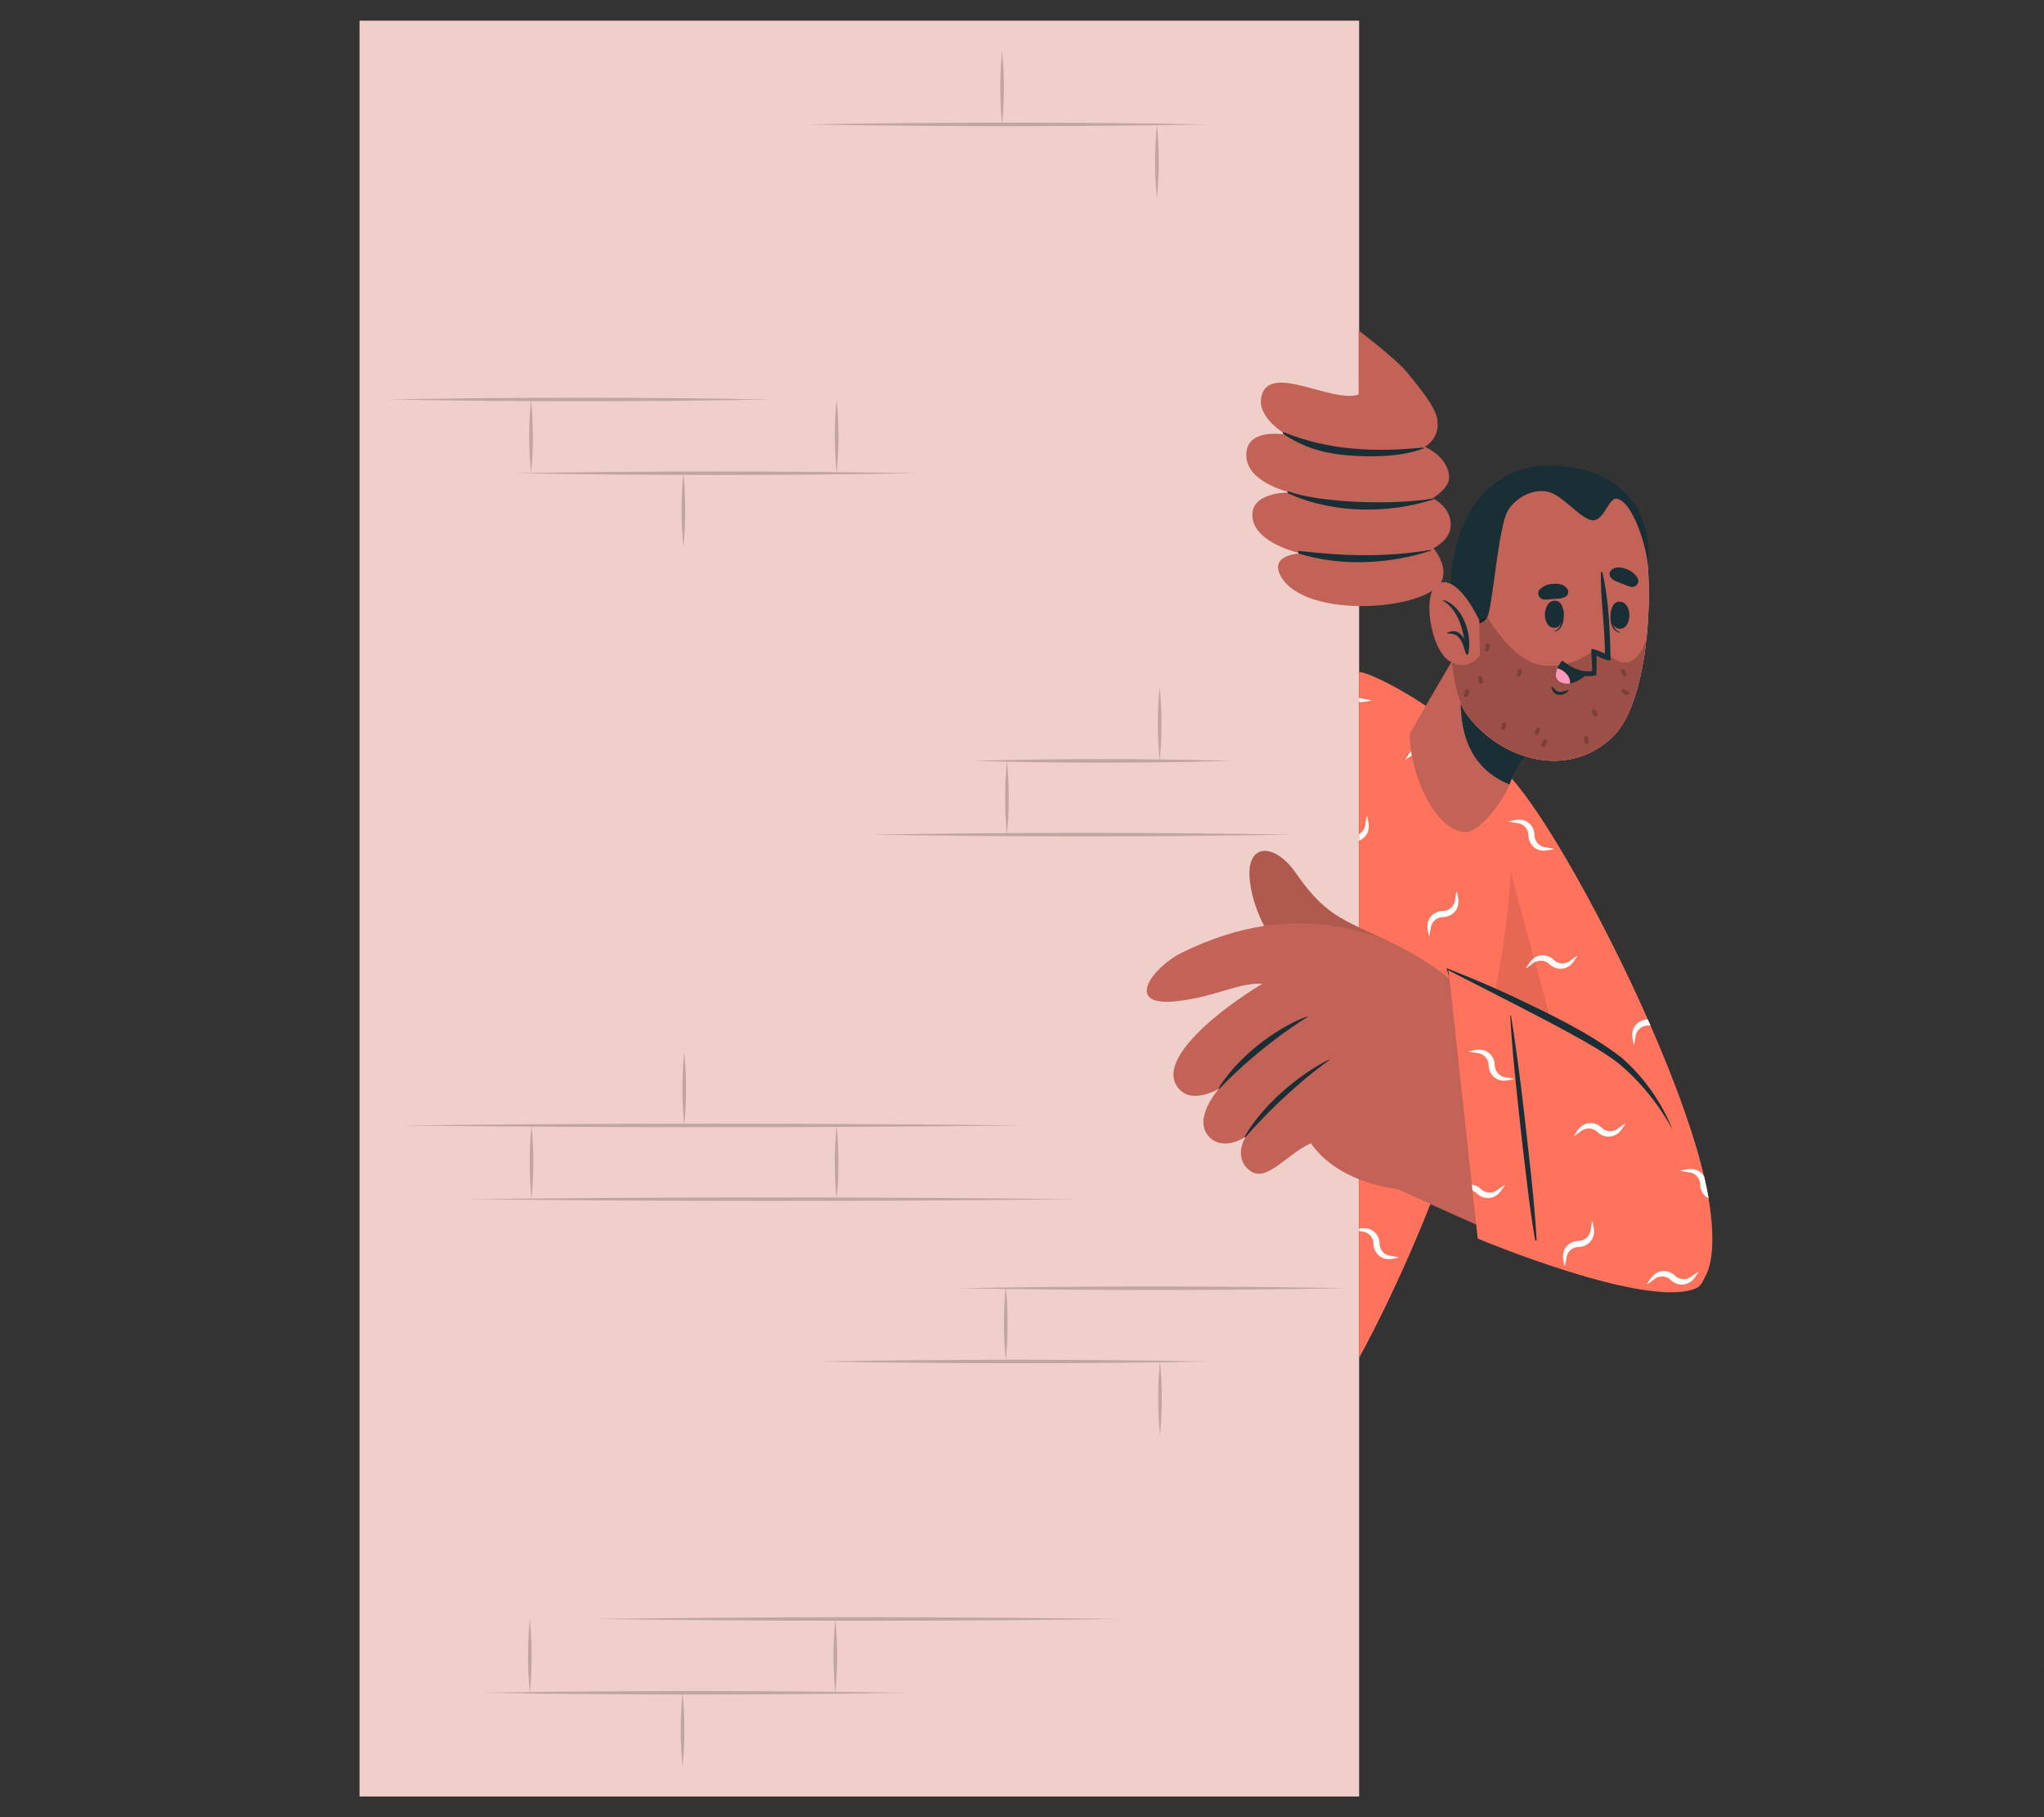 <?xml version="1.0" encoding="UTF-8"?>
<svg id="Layer_2" data-name="Layer 2" xmlns="http://www.w3.org/2000/svg" viewBox="0 0 540 480">
  <rect x="0" y="0" width="540" height="480" fill="#333333" stroke="none"/>
  <defs>
    <style>
      .cls-1 {
        fill: #ff735d;
      }

      .cls-1, .cls-2, .cls-3, .cls-4, .cls-5, .cls-6, .cls-7, .cls-8, .cls-9, .cls-10, .cls-11 {
        stroke-width: 0px;
      }

      .cls-2 {
        fill: #ed776a;
      }

      .cls-12, .cls-5 {
        opacity: .2;
      }

      .cls-4 {
        fill: none;
      }

      .cls-6 {
        fill: #1a2e35;
      }

      .cls-7, .cls-9 {
        fill: #fff;
      }

      .cls-8 {
        fill: #ff98bb;
      }

      .cls-9 {
        opacity: .7;
      }

      .cls-10 {
        fill: #c36358;
      }

      .cls-11 {
        opacity: .1;
      }
    </style>
  </defs>
  <g id="Layer_2-2" data-name="Layer 2">
    <g>
      <rect class="cls-4" width="540" height="480"/>
      <g>
        <g>
          <g>
            <rect class="cls-1" x="95" y="5.48" width="264.05" height="469.05"/>
            <rect class="cls-5" x="95" y="5.48" width="264.05" height="469.05"/>
            <rect class="cls-9" x="95" y="5.48" width="264.05" height="469.05"/>
          </g>
          <g class="cls-12">
            <path class="cls-3" d="m123.85,316.76c51.25-.61,108.74-.62,159.99,0-51.25.62-108.74.61-159.99,0h0Z"/>
            <path class="cls-3" d="m105.74,297.28c52.8-.61,112.04-.62,164.84,0-52.8.62-112.04.61-164.84,0h0Z"/>
            <path class="cls-3" d="m140.42,316.76c-.64-6.49-.65-12.99,0-19.48.65,6.49.64,12.99,0,19.48h0Z"/>
            <path class="cls-3" d="m221.02,316.76c-.64-6.49-.65-12.99,0-19.48.65,6.49.64,12.99,0,19.48h0Z"/>
            <path class="cls-3" d="m264.74,13.38c.64,6.49.65,12.99,0,19.48-.65-6.49-.64-12.99,0-19.48h0Z"/>
            <path class="cls-3" d="m305.64,32.86c.64,6.49.65,12.99,0,19.48-.65-6.49-.64-12.99,0-19.48h0Z"/>
            <path class="cls-3" d="m180.76,297.36c-.64-6.49-.65-12.99,0-19.48.65,6.49.64,12.99,0,19.48h0Z"/>
            <path class="cls-3" d="m355.68,340.28c-32.98.62-69.64.61-102.64,0,33.01-.61,69.66-.62,102.64,0h0Z"/>
            <path class="cls-3" d="m319.36,359.63c-32.98.62-69.64.61-102.64,0,33.01-.61,69.66-.62,102.64,0h0Z"/>
            <path class="cls-3" d="m306.45,359.63c.64,6.49.65,12.99,0,19.48-.65-6.49-.64-12.99,0-19.48h0Z"/>
            <path class="cls-3" d="m203.43,105.52c-32.46.62-68.55.61-101.03,0,32.49-.61,68.56-.62,101.03,0h0Z"/>
            <path class="cls-3" d="m241.8,125c-34.02.62-71.85.61-105.89,0,34.05-.61,71.86-.62,105.89,0h0Z"/>
            <path class="cls-3" d="m319.09,32.86c-34.02.62-71.85.61-105.89,0,34.05-.61,71.86-.62,105.89,0h0Z"/>
            <path class="cls-3" d="m221.03,105.52c.64,6.49.65,12.99,0,19.48-.65-6.49-.64-12.99,0-19.48h0Z"/>
            <path class="cls-3" d="m139.98,427.69c.64,6.49.65,12.99,0,19.48-.65-6.49-.64-12.99,0-19.48h0Z"/>
            <path class="cls-3" d="m220.69,427.69c.64,6.49.65,12.99,0,19.48-.65-6.49-.64-12.99,0-19.48h0Z"/>
            <path class="cls-3" d="m140.3,105.52c.64,6.49.65,12.99,0,19.48-.65-6.49-.64-12.99,0-19.48h0Z"/>
            <path class="cls-3" d="m180.55,124.92c.64,6.49.65,12.99,0,19.48-.65-6.49-.64-12.99,0-19.48h0Z"/>
            <path class="cls-3" d="m265.71,339.74c.64,6.49.65,12.99,0,19.48-.65-6.49-.64-12.99,0-19.48h0Z"/>
            <path class="cls-3" d="m295.7,427.65c-44.45.62-93.87.61-138.35,0,44.49-.61,93.89-.62,138.35,0h0Z"/>
            <path class="cls-3" d="m238.63,447.14c-35.59.62-75.17.61-110.78,0,35.63-.61,75.18-.62,110.78,0h0Z"/>
            <path class="cls-3" d="m180.33,447.14c.64,6.49.65,12.99,0,19.48-.65-6.49-.64-12.99,0-19.48h0Z"/>
            <path class="cls-3" d="m325.47,200.98c-22.81.63-45.76.63-68.57,0,22.81-.63,45.76-.63,68.57,0h0Z"/>
            <path class="cls-3" d="m341.5,220.46c-35.59.62-75.17.61-110.78,0,35.63-.61,75.18-.62,110.78,0h0Z"/>
            <path class="cls-3" d="m306.37,181.5c.64,6.49.65,12.99,0,19.48-.65-6.49-.64-12.99,0-19.48h0Z"/>
            <path class="cls-3" d="m266.02,200.98c.64,6.49.65,12.99,0,19.48-.65-6.49-.64-12.99,0-19.48h0Z"/>
          </g>
        </g>
        <g>
          <g>
            <g>
              <path class="cls-2" d="m401.03,209.13c27.72,38.72,58.1,115.74,48.08,128.79-11.15,14.53-49.7-39.7-49.09-42.41.46-2.05-8.93-47.4-16.27-80.46-7.33-33.03,10.42-15.5,17.27-5.92Z"/>
              <g>
                <path class="cls-1" d="m399.71,295.52c-.68-4.8-13.75-64.7-17.21-83.54-3.46-18.84,3.25-23.43,18.63-4.24,15.39,19.19,46.12,80.03,50.51,110.42,4.23,29.28-10.13,27-27.05,11.13-13.85-12.99-24.88-33.77-24.88-33.77Z"/>
                <path class="cls-7" d="m398.43,216.97c1.36-.23,2.68-.77,4.3-.23,1.53.52,2.65,2.12,2.67,3.79-.03,1.13.54,2.13,1.48,2.78.49.33,1.02.49,1.7.55.68.13,1.36.21,2.05.4-1.34.23-2.71.79-4.31.16-1.52-.56-2.56-2.25-2.54-3.86.01-1.07-.61-2.1-1.58-2.7-.5-.32-1.02-.44-1.74-.5-.68-.13-1.36-.21-2.05-.39Zm-.35,67.66c-.19-.02-.38-.04-.55-.08.07.31.13.61.19.92.84-.06,1.63-.31,2.41-.44-.67-.18-1.36-.26-2.04-.39Zm52.15,26.19c-.47-.84-1.23-1.5-2.11-1.8-1.62-.54-2.94,0-4.3.23.68.18,1.36.25,2.04.39.72.06,1.24.18,1.74.5.96.59,1.58,1.62,1.57,2.7-.02,1.5.88,3.06,2.23,3.72-.3-1.82-.69-3.74-1.17-5.74Zm-22.43-12.96c-.55.46-1,.74-1.59.87-1.1.26-2.27-.03-3.02-.8-1.12-1.16-3.05-1.61-4.52-.94-1.57.69-2.15,2.05-2.93,3.16.61-.35,1.15-.78,1.73-1.17.53-.44,1.01-.71,1.6-.81,1.13-.21,2.24.1,3.02.92,1.2,1.17,3.12,1.51,4.57.79,1.53-.76,2.08-2.08,2.88-3.2-.61.35-1.15.78-1.72,1.17Zm-7.13,24.56c-.18.68-.26,1.37-.39,2.04-.01.14-.03.27-.05.4l.88.94c.14-1.22-.25-2.3-.43-3.38Zm14.67-53.14c-1.61-.02-3.28,1.02-3.85,2.54-.62,1.6-.07,2.97.16,4.31.18-.68.26-1.36.39-2.04.06-.68.22-1.22.55-1.7.64-.95,1.65-1.51,2.78-1.49.21,0,.43-.02.64-.05-.23-.52-.46-1.04-.68-1.56Zm-52.1-70.83c-.38.32-.75.55-1.15.69-.13.43-.22.9-.29,1.39.08-.02.15-.06.23-.09,1.58-.69,2.16-2.05,2.94-3.16-.61.35-1.15.78-1.73,1.17Zm21.47,56.27c.55-.46,1-.74,1.59-.87,1.1-.26,2.27.03,3.02.8,1.12,1.16,3.05,1.61,4.52.94,1.57-.69,2.15-2.05,2.93-3.16-.61.35-1.15.78-1.73,1.17-.53.44-1.01.71-1.59.81-1.13.21-2.24-.1-3.02-.92-1.2-1.17-3.12-1.51-4.57-.79-1.53.76-2.08,2.08-2.88,3.2.61-.35,1.15-.78,1.72-1.17Zm42.36,82.3c-.53.44-1.02.7-1.59.82-1.13.21-2.24-.1-3.02-.92-1.2-1.17-3.11-1.51-4.57-.8-.94.47-1.51,1.16-1.99,1.88.2.12.39.23.58.32.08-.06.17-.11.25-.17.55-.46,1.01-.75,1.59-.88,1.11-.25,2.28.03,3.02.8,1.13,1.16,3.05,1.61,4.52.94,1.57-.68,2.15-2.04,2.93-3.16-.6.35-1.15.79-1.72,1.17Z"/>
              </g>
              <path class="cls-11" d="m426.27,330.82c-.56-.49-1.11-1.01-1.68-1.53-13.85-12.99-24.88-33.78-24.88-33.78-.68-4.8-13.75-64.7-17.21-83.54-2.47-13.43.23-19.63,7.57-15.1l36.2,133.95Z"/>
            </g>
            <g>
              <path class="cls-1" d="m359.05,358.65v-181.01c.79-.59,8.41,2.77,16.36,7.97,10.05,6.57,23.44,17.21,23.88,29.45,2.47,68.07-40.24,143.6-40.24,143.6Z"/>
              <path class="cls-7" d="m399.35,217.16c-.31-.05-.61-.11-.93-.19.31-.05.61-.11.92-.18.01.12.01.25.01.37Zm-11.44,60.57c.68.18,1.37.25,2.04.39.44.04.81.1,1.14.22.09-.34.18-.68.27-1.04-1.25-.16-2.34.23-3.45.42Zm-20.26,54.04c-.68-.06-1.21-.22-1.7-.55-.95-.64-1.51-1.65-1.48-2.78-.02-1.67-1.14-3.27-2.67-3.8-1.01-.34-1.89-.25-2.75-.09v.62c.16.03.33.06.49.09.72.06,1.23.18,1.73.5.97.59,1.59,1.62,1.58,2.7-.03,1.61,1.02,3.29,2.54,3.86,1.59.62,2.96.07,4.31-.16-.68-.18-1.37-.26-2.05-.39Zm-7.33-147.16c-.48-.04-.9-.14-1.27-.31v1.12c1.19.15,2.26-.23,3.31-.41-.68-.18-1.36-.26-2.04-.39Zm6.45,79.74c-.54.46-1,.75-1.58.88-1.11.25-2.28-.03-3.02-.8-.79-.82-1.97-1.28-3.11-1.25v1.45c.76.07,1.45.39,1.99.96,1.19,1.18,3.11,1.51,4.56.8,1.53-.77,2.08-2.08,2.89-3.2-.61.35-1.15.79-1.73,1.17Zm17.68-27.03c-.06.72-.18,1.23-.5,1.74-.6.96-1.63,1.59-2.7,1.57-1.61-.03-3.3,1.02-3.86,2.54-.63,1.6-.07,2.97.16,4.31.18-.68.26-1.36.4-2.05.06-.69.22-1.22.55-1.7.65-.95,1.65-1.51,2.78-1.48,1.67-.02,3.27-1.14,3.79-2.67.54-1.62,0-2.94-.22-4.3-.18.68-.26,1.36-.39,2.05Zm-23.31-21.92c-.18.68-.25,1.36-.39,2.04-.06.72-.18,1.24-.5,1.74-.3.48-.72.89-1.19,1.16v1.72c1.07-.43,1.95-1.31,2.32-2.37.54-1.62,0-2.94-.23-4.3Zm8.43,74.91c-.06.72-.18,1.23-.5,1.74-.6.96-1.63,1.59-2.7,1.58-1.61-.03-3.3,1.02-3.86,2.54-.63,1.6-.07,2.97.16,4.31.18-.68.26-1.36.4-2.05.06-.69.22-1.22.55-1.7.65-.95,1.65-1.51,2.78-1.48,1.67-.02,3.27-1.14,3.79-2.67.54-1.62,0-2.94-.23-4.3-.18.68-.26,1.36-.39,2.05Zm3.34-90.75c.55-.46,1-.74,1.59-.87,1.1-.26,2.27.03,3.02.8,1.12,1.16,3.05,1.61,4.52.94,1.57-.69,2.15-2.05,2.93-3.16-.61.35-1.15.78-1.73,1.17-.53.44-1.01.71-1.59.81-1.13.21-2.24-.1-3.02-.92-1.2-1.17-3.12-1.51-4.57-.79-1.53.76-2.08,2.08-2.88,3.2.61-.35,1.15-.78,1.72-1.17Z"/>
            </g>
            <g>
              <g>
                <path class="cls-10" d="m387.08,219.82c-7.85-.3-14.66-15.32-14.63-25.8,0-.72,12.87-22.15,15.31-26.57.5-.91,24.01,22.02,24.01,22.02,0,0-7.83,7.76-12.03,15.49-.34.65-.61,1.28-.81,1.92-.04.09-.07.2-.13.32-1.34,3.76-7.7,12.76-11.72,12.61Z"/>
                <path class="cls-6" d="m398.8,207.21c-.94-.37-1.92-.83-2.93-1.42-14.37-8.34-9.77-29.01-7.06-37.72,4.66,3.57,22.97,21.41,22.97,21.41,0,0-7.84,7.76-12.04,15.51-.35.64-.62,1.28-.81,1.9-.04.08-.06.21-.13.33Z"/>
              </g>
              <g>
                <g>
                  <path class="cls-2" d="m387.61,136.67c-5.65,10.26-6.52,43.16-.21,51.86,9.15,12.62,27.46,17.49,39.02,5.73,11.2-11.4,11.58-54.3,4.22-62.55-10.84-12.15-34.68-10.21-43.03,4.95Z"/>
                  <path class="cls-2" d="m430.63,131.72c2.22,2.48,3.73,8.09,4.46,15.04h0c1.7,16.16-.84,39.53-8.68,47.5-11.56,11.76-29.87,6.89-39.03-5.73-4.74-6.55-5.42-26.75-3.08-40.74.78-4.63,1.89-8.57,3.29-11.12,8.35-15.16,32.18-17.12,43.02-4.96Z"/>
                  <path class="cls-10" d="m430.63,131.72c2.22,2.48,3.73,8.09,4.46,15.04h0c.7,6.66.68,14.53-.13,22.04-1.17,10.75-3.94,20.77-8.55,25.46-11.56,11.76-29.87,6.89-39.03-5.73-2.8-3.87-4.19-12.52-4.36-21.83-.13-6.44.32-13.2,1.28-18.92.78-4.63,1.89-8.57,3.29-11.12,8.35-15.16,32.18-17.12,43.02-4.96Z"/>
                </g>
                <path class="cls-6" d="m383,163.42c4.47,1.81,8.39,2.34,9.91-.41,1.51-2.75,2.87-24.32,5.61-28.39,2.74-4.06,7.82-5.91,11.49-4.36,3.67,1.56,8.02,7.12,10.86,7.18,2.84.06,4.2-5.94,6.15-5.71,4.3.49,8.07,12.89,8.31,17.69,0,0,3.38-21.05-18.4-25.64-19.87-4.18-27.93,8.97-30.37,14.83-4.68,11.22-3.56,24.81-3.56,24.81Z"/>
                <g>
                  <path class="cls-5" d="m434.97,168.8c-1.17,10.75-3.94,20.77-8.55,25.46-11.56,11.76-29.87,6.89-39.03-5.73-2.8-3.87-4.19-12.52-4.36-21.83l9.88-3.7s6.71,11.7,14.38,12.74c7.74,1.05,13.31-3.62,13.31-3.62l4.56.88s6.16,6.58,9.81-4.2Z"/>
                  <path class="cls-5" d="m388,182.25c-.09-.09-.24-.17-.37-.17-.14,0-.29.04-.39.15-.03.04-.06.07-.09.11-.05.08-.07.16-.07.25,0,0,0-.02,0-.03-.02.14-.07.27-.12.4-.06.12-.12.23-.2.33-.04.06-.06.12-.07.19-.02.07-.02.14,0,.21.03.13.12.27.24.34.12.07.27.11.41.07.05-.02.09-.03.14-.05.08-.05.15-.11.2-.19.27-.35.42-.78.48-1.21,0-.07,0-.15-.04-.21-.02-.07-.06-.13-.11-.18Z"/>
                  <path class="cls-5" d="m397.71,190.88c-.1-.08-.26-.14-.39-.12-.14.02-.28.08-.37.2-.02.04-.05.08-.07.12-.04.08-.05.17-.04.25,0,0,0-.02,0-.03,0,.14-.03.28-.07.41-.04.12-.09.24-.16.35-.03.06-.05.13-.04.2,0,.07,0,.14.03.21.05.12.16.25.28.3.13.05.28.07.41.01.04-.02.08-.05.13-.07.08-.06.13-.13.17-.21.23-.38.32-.83.31-1.27,0-.08-.03-.14-.07-.2-.03-.07-.07-.12-.13-.16Z"/>
                  <path class="cls-5" d="m391.16,178.55c-.12-.04-.29-.03-.4.04-.12.07-.23.18-.26.33,0,.05-.01.09-.02.14,0,.09.02.17.06.25,0,0,0-.02,0-.02.05.13.08.27.1.41,0,.13.01.26,0,.39,0,.07,0,.14.04.2.02.07.06.13.11.18.09.1.24.17.38.17.14,0,.29-.04.39-.15.03-.04.06-.08.09-.11.05-.08.07-.17.08-.26.06-.44-.03-.89-.2-1.29-.03-.07-.08-.12-.14-.16-.05-.05-.11-.08-.18-.1Z"/>
                  <path class="cls-5" d="m393.31,170.09c-.11-.07-.27-.12-.4-.09-.14.03-.28.1-.35.23-.02.04-.04.08-.06.12-.03.08-.03.17-.02.26,0,0,0-.02,0-.03,0,.14-.01.28-.04.42-.03.13-.07.25-.13.37-.03.07-.04.13-.03.2,0,.07.01.14.05.21.06.12.18.24.31.28.13.04.29.05.41-.02.04-.03.08-.05.12-.08.07-.06.12-.14.16-.23.2-.4.25-.85.21-1.29-.01-.07-.04-.14-.08-.2-.03-.06-.08-.12-.14-.15Z"/>
                  <path class="cls-5" d="m401.78,176.71c-.11-.07-.27-.12-.4-.09-.14.03-.28.1-.35.22-.02.04-.04.08-.06.12-.03.08-.03.17-.02.26,0,0,0-.02,0-.03,0,.14-.01.28-.04.42-.03.13-.07.25-.13.36-.03.07-.04.13-.03.2,0,.07.01.14.05.21.06.12.18.24.3.28.13.04.29.05.41-.02.04-.03.08-.05.12-.08.07-.06.12-.14.16-.23.2-.4.26-.85.22-1.29,0-.07-.04-.14-.08-.2-.03-.06-.08-.12-.14-.15Z"/>
                  <path class="cls-5" d="m421.61,189.28c.13-.02.28-.09.36-.2.08-.11.14-.26.11-.4-.01-.04-.02-.09-.03-.13-.03-.08-.09-.15-.15-.21,0,0,.01.01.02.02-.1-.1-.18-.22-.25-.34-.06-.12-.11-.23-.15-.36-.02-.07-.06-.12-.12-.17-.05-.06-.1-.1-.17-.12-.12-.05-.29-.06-.41,0-.13.06-.24.15-.3.29-.01.05-.03.09-.04.14-.01.09,0,.19.03.27.12.43.38.8.7,1.1.06.05.12.08.19.09.07.03.14.03.21.02Z"/>
                  <path class="cls-5" d="m430.2,183.48c.1-.08.19-.22.21-.35.01-.14-.01-.29-.11-.41-.03-.03-.06-.07-.1-.1-.07-.05-.15-.08-.24-.1,0,0,.02,0,.03,0-.14-.04-.26-.1-.39-.16-.11-.07-.22-.14-.31-.23-.06-.05-.12-.08-.19-.09-.07-.03-.14-.03-.21-.02-.13.02-.28.1-.36.21-.08.11-.13.26-.11.4.01.05.02.09.04.14.04.09.09.16.17.22.32.31.73.5,1.16.6.07.01.15,0,.21-.02.07-.01.13-.04.19-.09Z"/>
                  <path class="cls-5" d="m429.21,178.72c.13,0,.29-.06.37-.16.1-.1.17-.24.16-.39,0-.05-.01-.09-.02-.14-.02-.09-.07-.16-.13-.22,0,0,.01.01.02.02-.09-.11-.15-.24-.21-.36-.05-.12-.09-.24-.11-.37-.02-.07-.05-.13-.1-.18-.04-.06-.09-.11-.16-.14-.12-.07-.28-.09-.41-.05-.13.04-.26.13-.33.25-.02.04-.04.09-.05.13-.02.09-.02.18,0,.28.07.44.28.84.57,1.17.05.05.11.09.18.11.06.03.13.05.21.04Z"/>
                  <path class="cls-5" d="m419.1,196.46c.13.03.29.02.4-.05.12-.08.22-.19.25-.33,0-.05.01-.09.02-.14,0-.09-.03-.17-.07-.25,0,0,0,.02,0,.02-.05-.13-.08-.27-.11-.4-.01-.13-.02-.26,0-.39,0-.07-.01-.14-.05-.2-.02-.07-.06-.13-.12-.18-.09-.09-.25-.16-.38-.16-.14,0-.28.05-.38.16-.03.04-.06.08-.09.12-.05.08-.07.17-.07.27-.05.44.06.88.24,1.28.04.07.08.12.15.16.05.05.12.08.19.1Z"/>
                  <path class="cls-5" d="m408.59,195.47c-.08-.1-.23-.18-.36-.19-.14,0-.29.02-.4.12-.03.03-.06.07-.09.1-.05.07-.08.15-.09.24,0,0,0-.02,0-.03-.03.14-.09.27-.15.39-.07.11-.14.22-.22.32-.04.06-.07.12-.08.19-.02.07-.03.14-.01.21.02.13.11.28.22.35.12.08.26.12.4.09.05-.01.09-.03.14-.04.09-.04.16-.1.21-.18.3-.33.47-.75.56-1.18.01-.07,0-.15-.03-.21-.01-.07-.05-.13-.1-.19Z"/>
                  <path class="cls-5" d="m406.76,192.31c-.08-.1-.23-.18-.36-.19-.14,0-.29.02-.4.12-.03.03-.06.07-.09.1-.05.07-.08.15-.09.24,0,0,0-.02,0-.03-.03.14-.09.27-.15.39-.07.11-.14.22-.22.32-.04.06-.07.12-.08.19-.02.07-.03.14-.01.21.02.13.11.28.22.35.12.08.26.12.4.09.05-.01.09-.03.14-.04.09-.04.16-.1.21-.18.3-.33.47-.75.56-1.18.01-.07,0-.15-.03-.21-.01-.07-.05-.13-.1-.19Z"/>
                </g>
                <g>
                  <path class="cls-10" d="m390.83,163.92s-5.24-11.65-10.4-9.97c-5.15,1.68-2.57,17.61,2.52,20.69,5.09,3.08,8.03-1.58,8.03-1.58l-.16-9.14Z"/>
                  <path class="cls-6" d="m381.29,158.5c-.09-.02-.13.09-.06.14,3.55,2.28,4.89,6.23,5.61,10.19-.87-1.64-2.28-2.71-4.44-1.71-.11.05-.05.23.07.22,1.64-.04,2.72.45,3.55,1.91.58,1.03.88,2.26,1.23,3.39.12.38.77.31.71-.11,0-.03-.01-.06-.02-.1,1.03-4.88-1.48-12.46-6.65-13.95Z"/>
                </g>
                <g>
                  <g>
                    <path class="cls-6" d="m412.98,160.99c-.02-.08-.17.11-.17.2.08,2.22-.19,4.78-2.2,5.52-.06.02-.06.13.02.12,2.45-.36,2.78-3.76,2.35-5.85Z"/>
                    <path class="cls-6" d="m410.98,158.69c-3.57-.25-3.81,6.91-.5,7.14,3.26.23,3.49-6.94.5-7.14Z"/>
                  </g>
                  <g>
                    <path class="cls-6" d="m425.66,161.18c.02-.08.17.11.16.2-.14,2.22.07,4.78,2.05,5.58.06.03.05.14-.02.12-2.44-.43-2.68-3.83-2.19-5.91Z"/>
                    <path class="cls-6" d="m427.72,158.93c3.58-.15,3.62,7.01.31,7.16-3.26.14-3.3-7.03-.31-7.16Z"/>
                  </g>
                  <path class="cls-6" d="m407.94,158.36c1.01.03,1.94-.11,2.94-.18,1.13-.08,2.03-.03,2.96-.75.5-.39.6-1.31.27-1.83-.77-1.21-2.18-1.45-3.54-1.41-1.48.05-2.6.46-3.71,1.42-1.08.94-.24,2.71,1.08,2.75Z"/>
                  <path class="cls-6" d="m430.78,155c-.97-.27-1.82-.67-2.75-1.03-1.05-.41-1.93-.63-2.61-1.59-.36-.52-.19-1.43.28-1.83,1.09-.93,2.51-.75,3.79-.31,1.4.48,2.35,1.2,3.13,2.45.76,1.21-.56,2.66-1.84,2.31Z"/>
                  <path class="cls-6" d="m410.1,181.39c.51.54,1.02,1.27,1.82,1.36.77.09,1.69-.23,2.4-.48.07-.02.14.05.09.12-.6.83-1.83,1.33-2.86,1.11-1-.21-1.47-1.09-1.68-2.02-.03-.13.14-.17.22-.09Z"/>
                  <path class="cls-6" d="m412.65,174.82c1.18,1.97,2.97,3.08,4.93,3.53.88.21,1.8.27,2.71.21.18,0,.36-.01.52-.04.16-.01.31-.03.49-.06.26-.03.41-.24.46-.48v-.02c0-.08,0-.15-.01-.23v-.02s0-.2,0-.2c.1-1.71.02-4.31.02-4.31.61.33,3.75,1.87,3.73.98-.2-7.4-.42-15.64-2.17-22.96-.05-.24-.42-.2-.41.04-.09,7.12,1.07,14.21,1.09,21.37-1-.42-2.64-1.19-3.53-1.2-.25.06.24,5.03.14,5.79,0,0,0,.03-.02.08-2.88.27-5.02-.67-7.74-2.69-.16-.13-.34.01-.21.19Z"/>
                  <g>
                    <path class="cls-6" d="m418.85,178.4s-1.87,1.77-4.06,2.14c-.81.14-1.65.1-2.47-.28-1.68-.78-1.44-2.4-.87-3.73.46-1.09,1.17-1.98,1.17-1.98,0,0,2.15,2.87,6.23,3.85Z"/>
                    <path class="cls-8" d="m414.79,180.53c-.81.14-1.65.1-2.47-.28-1.68-.78-1.44-2.4-.87-3.73,1.86.53,3.5,2.14,3.34,4.01Z"/>
                  </g>
                </g>
              </g>
            </g>
            <g>
              <g>
                <path class="cls-10" d="m446.75,337.65c-13.01,4.56-27.76-.72-77.44-23.52-6.87-3.15-3.56-58.26,4.46-57.2,10.67,1.41,48.13,19.23,50.6,20.78,20.85,13.08,31.2,56.85,22.38,59.95Z"/>
                <g>
                  <path class="cls-10" d="m370.02,250.27c-14.19-7.35-18.96-7.05-27.65-19.62-5.7-8.24-13.41-8.14-12.15,2.2,2.06,16.92,18.38,30.25,25.37,33.24l14.43-15.82Z"/>
                  <path class="cls-11" d="m370.02,250.27c-14.19-7.35-18.96-7.05-27.65-19.62-5.7-8.24-13.41-8.14-12.15,2.2,2.06,16.92,18.38,30.25,25.37,33.24l14.43-15.82Z"/>
                  <path class="cls-10" d="m388.15,266.1s2.97-2.69-11.38-12.02c-9.92-6.45-33.07-18.07-64.7-2.35-7.5,3.73-15.55,14.37-1.08,12.72,10.28-1.17,16.44-5.01,22.54-4.6,0,0-8.63,14.74-4.6,22.11,1.8,3.29,6.93,12.17,11.9,18.51,0,0,1.67-.71,3.66-1.92,0,0,3.97,12.65,24.82,15.58l18.84-48.03Z"/>
                  <g>
                    <path class="cls-10" d="m366.31,249.44c-6.14.87-19.12,2.94-29.16,8.33-11.14,5.98-31,20.51-26.49,28.69,3.3,6,11.37,1.12,11.37,1.12,0,0-6.94,7.74-2.77,12.5,3.8,4.34,9.81.19,9.81.19,0,0-3.4,5.42,1.06,8.89,5.37,4.18,11.62-7.85,20.72-8.31,2.04-.1,15.46-51.42,15.46-51.42Z"/>
                    <g>
                      <path class="cls-6" d="m345.44,268.49c-5.64,1.77-17.42,9.07-23.41,18.83-.14.22-.04.44.13.27,8.88-9.34,18.91-16.29,23.34-18.99.06-.04,0-.12-.06-.11Z"/>
                      <path class="cls-6" d="m351.15,279.91c-4.71,2.03-16.51,10.1-22.24,20.19-.13.23-.02.44.14.26,8.87-10.14,17.9-17.39,22.17-20.35.06-.04,0-.13-.06-.1Z"/>
                    </g>
                  </g>
                </g>
              </g>
              <g>
                <path class="cls-1" d="m382.73,256.43l7.67,70.73s44.95,18.9,57.75,13.09c8.43-3.82-1.73-51.02-25.87-63.72l-39.54-20.1Z"/>
                <path class="cls-7" d="m387.92,277.72c1.36-.23,2.68-.77,4.3-.23,1.53.52,2.65,2.12,2.67,3.79-.03,1.13.54,2.13,1.48,2.78.49.33,1.02.49,1.7.55.68.13,1.36.21,2.05.4-1.34.23-2.71.79-4.31.16-1.52-.56-2.56-2.25-2.54-3.86.01-1.07-.61-2.1-1.58-2.7-.5-.32-1.02-.44-1.74-.5-.68-.13-1.36-.21-2.05-.39Zm58.49,31.06c-.91.04-1.74.3-2.6.45.68.18,1.36.25,2.04.39.34.03.63.07.91.14-.11-.33-.23-.65-.35-.99Zm-50.47,5.27c-.55.46-1.01.75-1.58.88-1.11.25-2.28-.03-3.03-.8-.63-.65-1.54-1.09-2.47-1.21l.17,1.59c.44.16.85.42,1.18.78,1.2,1.17,3.12,1.51,4.57.8,1.53-.77,2.08-2.08,2.88-3.2-.6.35-1.15.78-1.72,1.17Zm31.86-16.21c-.55.46-1,.74-1.59.87-1.1.26-2.27-.03-3.02-.8-1.12-1.16-3.05-1.61-4.52-.94-1.57.69-2.15,2.05-2.93,3.16.61-.35,1.15-.78,1.73-1.17.53-.44,1.01-.71,1.6-.81,1.13-.21,2.24.1,3.02.92,1.2,1.17,3.12,1.51,4.57.79,1.53-.76,2.08-2.08,2.88-3.2-.61.35-1.15.78-1.72,1.17Zm-7.52,26.61c-.06.72-.18,1.23-.5,1.74-.6.96-1.63,1.59-2.7,1.57-1.61-.03-3.3,1.02-3.86,2.54-.63,1.6-.07,2.97.16,4.31.18-.68.26-1.36.4-2.05.06-.69.22-1.22.55-1.7.65-.95,1.65-1.51,2.78-1.48,1.67-.02,3.27-1.14,3.79-2.67.54-1.62,0-2.94-.22-4.3-.18.68-.26,1.36-.39,2.05Zm16.46,13.69c.55-.46,1-.74,1.59-.87,1.1-.26,2.27.03,3.02.8,1.12,1.16,3.05,1.61,4.52.94,1.57-.69,2.15-2.05,2.93-3.16-.61.35-1.15.78-1.73,1.17-.53.44-1.01.71-1.59.81-1.13.21-2.24-.1-3.02-.92-1.2-1.17-3.12-1.51-4.57-.79-1.53.76-2.08,2.08-2.88,3.2.61-.35,1.15-.78,1.72-1.17Z"/>
                <path class="cls-6" d="m405.95,327.55c-.42-7.73-1.26-15.44-2.11-23.14-.86-7.71-1.7-15.42-2.75-23.1-.59-4.34-1.16-8.69-1.9-13.01-.02-.11-.21-.11-.21.01.42,7.72,1.22,15.44,2.03,23.13.81,7.71,1.69,15.42,2.65,23.12.54,4.35,1.16,8.69,1.9,13.01.04.21.4.21.39-.02Z"/>
                <path class="cls-6" d="m382.95,258.44l-.7-2.41-.08-.28c5.92,2.31,11.77,4.78,17.53,7.46,9.86,4.73,19.95,9.43,28.66,16.13,5.93,5.16,10.65,11.86,13.54,19.12-3.71-6.82-8.63-12.94-14.59-17.81-3.69-2.78-7.75-5.05-11.8-7.3-9.46-5.25-23.42-12.19-33.18-17.21,0,0,.21-.17.21-.17l.4,2.47h0Z"/>
              </g>
            </g>
          </g>
          <g>
            <path class="cls-10" d="m338.26,151.99c-2.91-5.6,5.36-5.82,5.36-5.82,0,0-11.98-2.55-12.74-9.49-.72-6.69,9.28-6.6,10-6.6-.63-.14-11.58-2.77-11.63-9.82-.05-7.33,9.98-5.52,10.62-5.4-.56-.32-7.83-4.68-6.65-10.04,2.03-9.22,18.46,1.77,25.72-.6,0,0-.02-16.55-.02-16.94,0,0,9.76,7.43,12.58,10.82,3.38,4.06,7.48,9.09,8.15,12.33,1.09,5.33-3.23,7.6-3.23,7.6,0,0,6.21,2.49,6.43,8.04.1,2.85-4.36,5.55-4.36,5.55,0,0,4.89,2.2,4.77,7.15-.08,3.95-4.55,6.04-4.55,6.04,0,0,3.71,4.3,2.32,8.3-2.79,8.09-36.54,10.87-42.78-1.12Z"/>
            <g>
              <path class="cls-6" d="m378.06,145.25c.11-.02.16.13.05.17-10.88,3.62-23.94,4.27-34.93.81-.36-.11-.33-.75.09-.7,12.02,1.4,22.8,1.69,34.8-.28Z"/>
              <path class="cls-6" d="m378.67,131.67c.13-.02.17.19.03.24-11.23,3.67-25.96,4-38.16-1.49-.42-.19-.61-.78-.11-.6,8.39,3.03,27.45,3.67,38.24,1.85Z"/>
              <path class="cls-6" d="m339.15,114.18c11.91,4.81,24.16,5.31,36.82,4.03.16-.02.17.22.04.27-6.02,2.32-14.18,2.3-20.52,1.75-6.08-.53-11.45-2.23-16.51-5.63-.2-.13-.09-.52.17-.42Z"/>
            </g>
          </g>
        </g>
        <path class="cls-7" d="m540,440.22c-.04-.24-.09-.48-.15-.74h.01l.14.74Z"/>
      </g>
    </g>
  </g>
</svg>